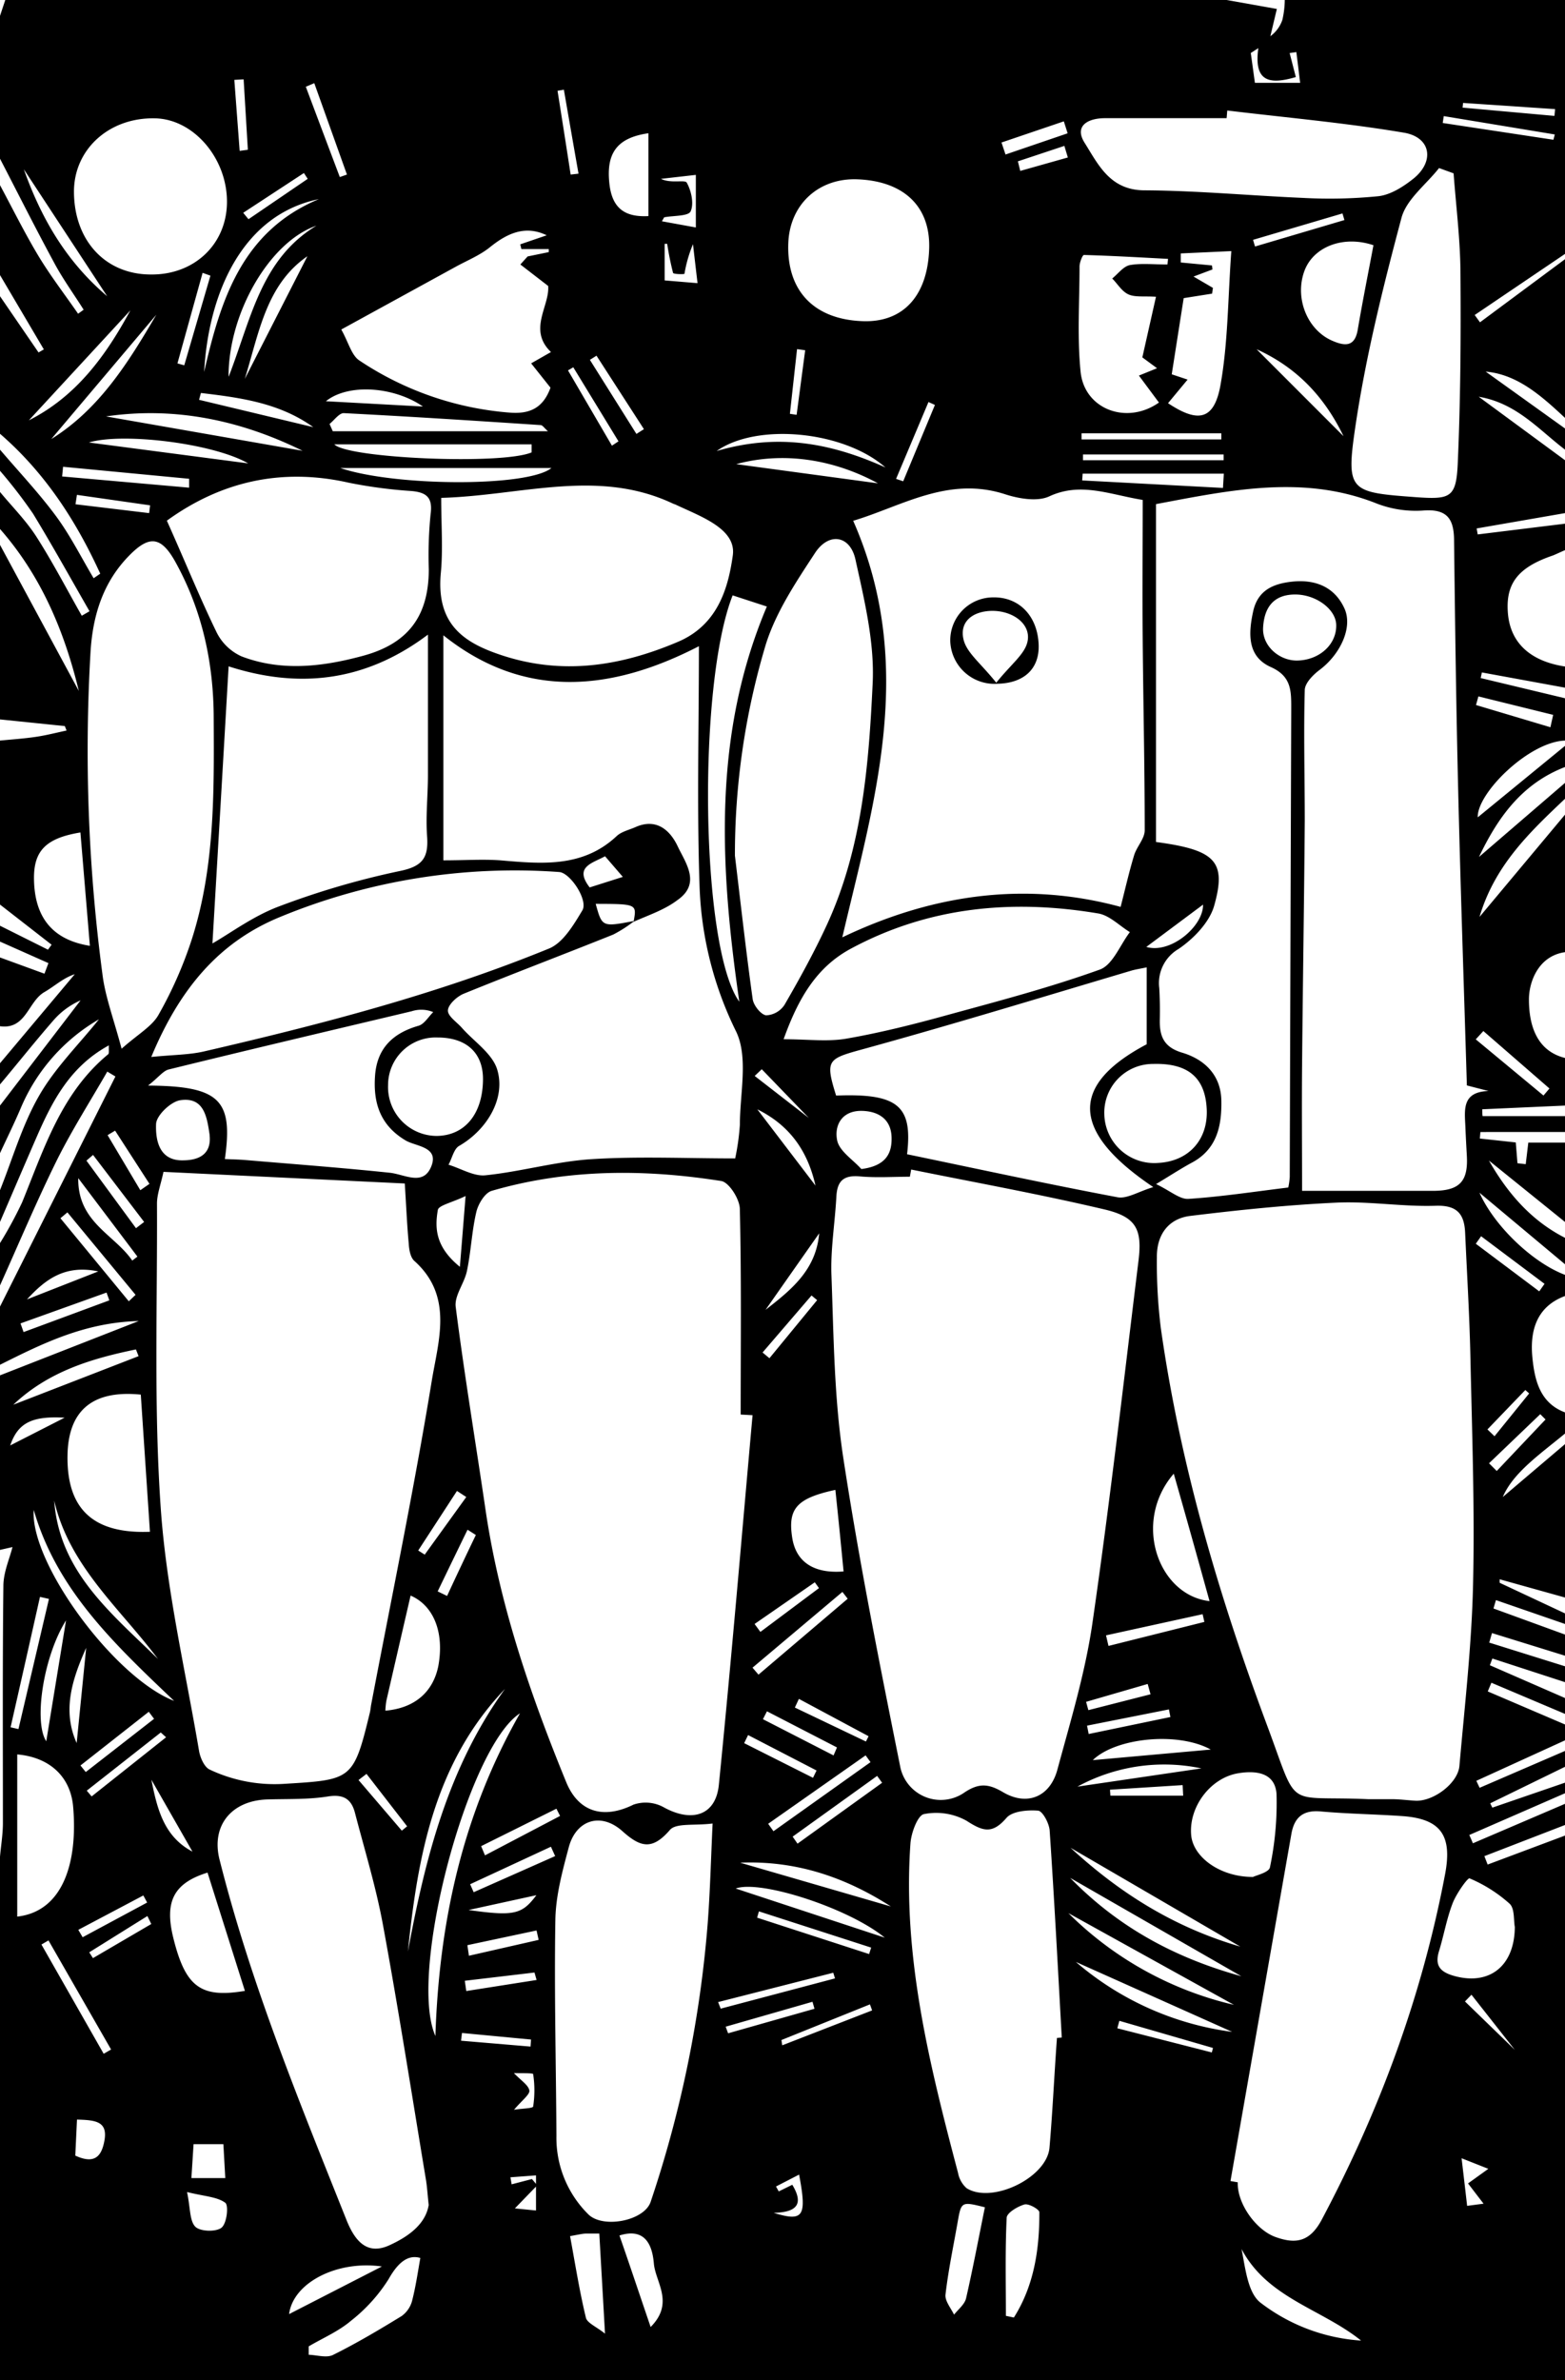 <svg xmlns="http://www.w3.org/2000/svg" viewBox="0 0 296 449.95"><title>Glasco2</title><g id="Layer_2" data-name="Layer 2"><g id="Layer_1-2" data-name="Layer 1"><g id="B2xZty.tif"><path d="M297,100v5c-.75.32-1.49.68-2.26,1-6.61,2.24-9,5.29-8.54,10.92S290.46,126,297,127v4l-15.72-2.88-.23,1.06L297,133v8c-6.81.22-16.68,9.95-16.5,14.51L297,142v4c-8.29,3.19-12.81,9.76-16.27,17L297,149v3c-6.63,6.28-13.27,12.54-16.17,22.34L297,155v26c-5.17.74-6.83,5.81-6.82,8.93,0,4.08,1,9.62,6.82,11.07v9l-15.65.7c0,.43,0,.87.07,1.3H297v3H281l-.11,1.23,6.8.74.32,3.93,1.56.18c.17-1.41.34-2.82.49-4.08H297v15l-14.39-11.61c3.52,6.17,8,11.36,14.39,14.61v5l-16.18-13.53C283.69,232.89,291,239.75,297,242v4c-5.53,2.06-6.66,6.79-6.16,11.71.42,4.1,1.37,8.51,6.16,10.29v4c-4.67,3.87-9.79,7.36-11.77,12L297,274v29l-12.36-3.45,0,.66L297,306v2l-13.06-4.51-.47,1.58L297,310v4l-13.81-4.28c-.17.6-.35,1.2-.52,1.8L297,316v3l-13.74-4.47-.47,1.27L297,322v3l-13.92-5.89-.69,1.64L297,327v3l-16.77,7.65.62,1.32L297,332v3l-14.14,6.9c.13.28.26.55.4.82L297,338v2l-18.1,7.89c.23.52.45,1,.68,1.57L297,342v4l-15.25,5.89.62,1.59L297,348V451H1V352c.19-2.13.55-4.26.55-6.39,0-14.93-.08-29.87.09-44.8,0-2.59,1.18-5.16,1.72-7.35L1,294V261l26.24-10.27C17,251,9,255,1,259V248l21.83-43.5-1.54-.92c-3.19,5.55-6.66,11-9.5,16.68C7.94,228.05,4.57,236.07,1,244v-8a76.56,76.56,0,0,0,4.18-7.7c4.13-10.09,7.38-20.65,16.28-28,.21-.17.08-.77.13-1.68-7.35,4-10.71,10.56-13.68,17.37C5.58,221.33,3.3,226.67,1,232v-6c2.4-6,4.19-12.29,7.37-17.82,3-5.26,7.51-9.69,11.35-14.49A35.23,35.23,0,0,0,5,210.3c-1.24,2.94-2.66,5.8-4,8.7v-9l15.24-19.89a14.53,14.53,0,0,0-5.14,3.79C7.65,197.86,4.36,202,1,206v-4l14.14-16.83c-2.13.67-3.81,2.26-5.75,3.38C6.29,190.34,5.94,195.68,1,195V182l8.41,3.07.75-2L1,179v-3l9.07,4.53.69-.94L1,172V141c2.26-.22,4.52-.37,6.76-.7,2-.29,3.89-.79,5.83-1.2l-.33-.84L1,137V104l14.91,27.62C13.19,120.39,8.81,109.89,1,101V94c2.32,2.81,4.94,5.42,6.89,8.47,3.09,4.82,5.74,9.94,8.58,14.93l1.46-.85c-3.54-6.16-7-12.4-10.68-18.44A93.12,93.12,0,0,0,1,90V86c3.56,4.18,7.36,8.19,10.61,12.59,2.7,3.66,4.76,7.8,7.1,11.72l1.25-.86C15.39,99.44,9.48,90.34,1,83V57L8.29,67.63l1-.58L1,53V36c2.4,4.47,4.64,9,7.26,13.37,2.28,3.78,5,7.31,7.51,10.94l1.05-.76c-1.89-3-4-5.9-5.64-9C7.68,44.09,4.38,37.52,1,31V4L2,1H233l9.5,1.69-1.23,5.16a6.4,6.4,0,0,0,2.28-3.11A17.72,17.72,0,0,0,244,1h53V49L279.92,60.55l1,1.38L297,50V80c-4.46-4.16-9-8.23-15-8.75L297,82v4c-4.95-3.76-9.15-8.79-16.32-10L297,88V98l-16.71,2.9.2,1.13ZM120.83,175.26c.63-3.37.63-3.37-7.16-3.39,1.21,4.39,1.21,4.39,7.32,3.22a24.87,24.87,0,0,1-4,2.58c-9.4,3.77-18.88,7.36-28.27,11.18-1.28.52-2.89,2-3,3.1s1.64,2.23,2.61,3.32c2.3,2.62,5.76,4.86,6.7,7.89,1.7,5.51-2,11.48-7.2,14.47-1,.58-1.32,2.33-2,3.55,2.36.72,4.8,2.24,7,2,6.74-.69,13.36-2.63,20.1-3.05,8.88-.56,17.82-.14,27.12-.14a45.07,45.07,0,0,0,.89-6.37c0-5.93,1.63-12.73-.71-17.61a67.09,67.09,0,0,1-6.89-26.76c-.56-15.22-.15-30.47-.15-46.09-16.66,8.6-33.1,10.11-48.33-2.06v42.54c4.13,0,7.47-.24,10.77,0,7.83.67,15.58,1.43,22-4.58.92-.86,2.37-1.17,3.58-1.71,4.06-1.8,6.63.76,8,3.71,1.49,3.12,4.43,7-.12,10.12C126.7,173,123.65,174,120.83,175.26Zm157.61,30.93c-.57-19-1.21-37.52-1.65-56.08-.38-15.59-.58-31.18-.77-46.77,0-3.88-1-6.16-5.67-5.84a20.54,20.54,0,0,1-8.83-1.26c-13.87-5.57-27.65-2.62-41.88.06v63.87c11.23,1.51,13.39,3.62,11,12.07-.9,3.14-3.88,6.21-6.71,8.14a7.48,7.48,0,0,0-3.67,7.43q.17,3,.1,6c-.06,3.09.77,5.16,4.23,6.19,4.22,1.26,7.31,4.21,7.41,9s-.8,9.29-5.67,11.84c-1.84,1-3.58,2.13-6.67,4,2.74,1.31,4.48,2.91,6.12,2.8,6.25-.41,12.47-1.37,18.88-2.15a13.33,13.33,0,0,0,.28-2q.13-44.2.28-88.42c0-3.42.1-6.23-3.93-8-4.37-2-4.19-6.26-3.28-10.45.86-4,3.74-5.25,7.25-5.65,4.36-.5,8.09.88,10,5,1.69,3.61-.78,8.75-4.66,11.66-1.24.93-2.79,2.49-2.82,3.81-.23,8.24,0,16.49,0,24.73-.12,15.41-.37,30.81-.51,46.22-.07,7.75,0,15.51,0,23.73,8.91,0,16.84,0,24.76,0,5.07,0,6.69-1.81,6.4-6.69-.1-1.8-.2-3.59-.27-5.39-.13-3.15-.74-6.64,4.38-6.79ZM259.73,341.12c1.5,0,3,0,4.49,0s3,.21,4.48.29c3.41.17,8.05-3.3,8.33-6.58,1-11.41,2.32-22.82,2.58-34.25.33-14.34-.19-28.69-.5-43-.17-7.86-.65-15.72-1-23.58-.17-3.51-1.52-5.2-5.57-5.06-6.24.21-12.54-.88-18.77-.59-9.24.43-18.47,1.39-27.65,2.51-4.16.51-6.35,3.6-6.31,7.78a99.87,99.87,0,0,0,.74,13.4c3.67,25.93,11.06,50.89,20.19,75.36C246.74,343.49,243.79,340.41,259.73,341.12Zm-86.4-119-.24,1.33c-3.15,0-6.32.22-9.45-.06s-4.29.89-4.45,3.81c-.27,5-1.12,10-.93,14.9.42,11.46.5,23,2.21,34.32,3,19.69,6.92,39.24,10.84,58.77A7.82,7.82,0,0,0,183.2,340c2.88-2,4.74-1.84,7.53-.19,4.52,2.66,8.87.89,10.26-4.27,2.47-9.13,5.25-18.26,6.61-27.58,3.31-22.84,5.93-45.78,8.74-68.69.73-6-.51-8.26-6.58-9.67C197.69,226.76,185.48,224.55,173.33,222.09Zm-30,46.41-2.24-.12c0-12.94.15-25.89-.16-38.83,0-1.87-2.05-5.09-3.52-5.32-14.55-2.29-29.13-2.3-43.41,1.86-1.28.37-2.55,2.46-2.91,4-.86,3.64-1,7.44-1.77,11.12-.47,2.33-2.4,4.67-2.13,6.81,1.64,12.84,3.77,25.61,5.65,38.42,2.64,17.88,8.45,34.82,15.26,51.45,2.36,5.73,7.13,7,12.72,4.23a7.08,7.08,0,0,1,5.62.45c5.36,3,9.93,1.66,10.52-4.18C139.3,315.09,141.25,291.79,143.34,268.5Zm-111.41-46c-.53,2.48-1.23,4.24-1.23,6,.09,19.24-.62,38.54.72,57.7,1.08,15.36,4.66,30.54,7.24,45.78.22,1.28,1,3.05,2,3.51a28.73,28.73,0,0,0,14.16,2.7c12.73-.78,13.06-.71,16.15-13.49.12-.49.15-1,.24-1.48,3.88-20.37,8.1-40.69,11.45-61.14,1.23-7.58,4.18-16.06-3.28-22.74-.75-.66-1-2.14-1.06-3.27-.31-3.28-.45-6.58-.75-11.37ZM162.37,99.45c12.09,27.47,3.92,53.16-2.06,78.75,17-8.13,34.59-10.66,52.64-5.76.87-3.38,1.6-6.61,2.56-9.78.5-1.62,2-3.13,2-4.69,0-11.93-.28-23.86-.38-35.79-.08-8.92,0-17.83,0-26.67-6.39-1.05-11.76-3.44-17.73-.65-2.23,1-5.69.42-8.28-.42C180.32,90.94,171.57,96.7,162.37,99.45Zm71.36,313.86,1.38.24c-.16,3.95,3.4,9,7.14,10.34s6.45,1,8.73-3.26c11-20.71,19-42.38,23.36-65.44,1.34-7.23-.84-10.36-8.11-10.87-5.14-.36-10.29-.42-15.41-.88-3.34-.31-5,1.1-5.56,4.19Q239.49,380.47,233.73,413.31ZM82.08,417.84c-.22-2.09-.3-3.42-.51-4.73-2.67-16.07-5.18-32.17-8.13-48.18-1.31-7.16-3.46-14.15-5.3-21.21-.68-2.62-2.16-3.59-5.14-3.11-3.76.6-7.63.44-11.46.56-6.8.22-10.66,5-9,11.44,5.91,23.43,15.08,45.72,24,68.08,1.57,3.91,3.85,6.71,8.11,4.76C78.05,423.9,81.47,421.58,82.08,417.84Zm53.7-72.12c-3.48.44-6.91-.14-8.08,1.22-3.35,3.88-5.57,3.29-9,.21-4.09-3.64-8.76-2.09-10.13,3.08-1.19,4.47-2.45,9.09-2.53,13.67-.23,13.63.13,27.27.2,40.9a20.34,20.34,0,0,0,6,14.77c2.72,2.78,10.62,1.3,11.83-2.35a218.8,218.8,0,0,0,10.78-52.6C135.31,358.57,135.46,352.49,135.78,345.72ZM24,199.25c3.13-2.78,5.77-4.22,7-6.44a77.11,77.11,0,0,0,6.22-14.07c4.4-13.6,4.27-27.71,4.2-41.8,0-10.49-2.12-20.44-7.23-29.68-2.69-4.85-4.91-5.13-8.69-1.3-4.95,5-6.9,11.21-7.36,18a320.74,320.74,0,0,0,2.22,61.09C20.86,189.28,22.42,193.35,24,199.25Zm177,187,.82-.07c-.73-13.05-1.41-26.1-2.29-39.15-.1-1.36-1.34-3.67-2.19-3.74-2-.16-4.91.09-6,1.39-2.69,3.11-4.47,2.5-7.53.52a11.82,11.82,0,0,0-8.05-1.26c-1.2.24-2.42,3.55-2.56,5.55-1.52,21.38,3.61,41.85,9,62.27a5.11,5.11,0,0,0,1.62,2.9c4.76,3,15.06-1.9,15.67-7.56C200.09,400.18,200.4,393.2,200.91,386.25ZM41.18,179.35c3.41-1.95,7.73-5.19,12.59-7a153.57,153.57,0,0,1,22.9-6.7c4.3-.88,5.39-2.55,5.11-6.54-.28-3.79.15-7.63.16-11.45,0-8.7,0-17.4,0-26.69-12.48,9.4-25.26,10-37.7,6C43.22,144.62,42.17,162.56,41.18,179.35ZM140,162.76c1.09,9,2.1,18.1,3.36,27.12.17,1.18,1.51,2.89,2.53,3.06a4.37,4.37,0,0,0,3.5-2c2.82-4.87,5.55-9.82,7.92-14.93,6.73-14.49,8-30.2,8.74-45.76.39-7.76-1.55-15.76-3.25-23.47-1-4.57-5-5.22-7.61-1.3-3.61,5.51-7.45,11.23-9.37,17.42A138.09,138.09,0,0,0,140,162.76ZM84.45,95.12c0,5.22.35,9.72-.07,14.15-.92,9.67,4.23,13.19,11.45,15.58,11.43,3.79,22.43,2.16,33.45-2.54,7.56-3.23,9.47-10.28,10.32-16.31.71-5.07-6.17-7.39-10.82-9.61-.15-.07-.31-.1-.46-.17C114.11,89.49,99.68,94.69,84.45,95.12ZM29.61,200.81c4.25-.42,7.22-.4,10-1.05,22.15-5.12,44.16-10.83,65.24-19.45,2.66-1.09,4.65-4.48,6.29-7.2,1.16-1.91-2.27-7.11-4.37-7.26a116.31,116.31,0,0,0-52.61,8.42C42.47,179,35,187.88,29.61,200.81Zm129.53,7.3c11.78-.46,14.49,2,13.42,11.09,13.33,2.77,26.53,5.63,39.8,8.13,1.8.34,3.92-1.06,6.77-1.92-15.76-10.59-15.69-19.36-1.25-27V183.87c-1.32.28-2.12.39-2.9.62-16.85,5-33.65,10.14-50.59,14.8C157.56,201.17,157,201.27,159.14,208.11ZM32.56,99.43C36,107.11,38.79,114,42,120.6a9.71,9.71,0,0,0,4.7,4.49c7.42,2.82,15,2,22.53,0,8.84-2.26,12.86-7.47,12.87-16.46a78.41,78.41,0,0,1,.34-10.41c.44-3.19-.77-4.15-3.68-4.4A89.89,89.89,0,0,1,67,92.26C54.11,89.34,42.63,92.13,32.56,99.43ZM275.93,33.77l-2.75-1c-2.45,3.12-6.17,5.9-7.11,9.42-3.49,13.08-6.78,26.29-8.75,39.66C255.54,94,256.35,94.07,269,95c6.41.45,7.44,0,7.72-6.49.52-11.89.6-23.8.51-35.7C277.21,46.44,276.4,40.11,275.93,33.77ZM149.21,197.46c4.55,0,8.34.51,11.92-.12,6.51-1.13,13-2.78,19.33-4.53,9.59-2.62,19.22-5.16,28.56-8.52,2.43-.87,3.82-4.64,5.68-7.08-2-1.22-3.84-3.17-6-3.53-16.27-2.73-32.07-1.27-46.83,6.69C155.46,183.84,152,189.67,149.21,197.46ZM233.12,21.89,233,23.34H210c-3.19,0-5.89,1.42-3.87,4.64,2.59,4.11,4.8,9,11.36,9,10,.06,19.93,1,29.9,1.43a92.72,92.72,0,0,0,14.34-.32c2.29-.27,4.65-1.77,6.54-3.27,4.1-3.24,3.43-7.85-1.7-8.73C255.52,24.22,244.29,23.24,233.12,21.89ZM65.55,63.29c1.38,2.47,1.93,4.87,3.41,5.85A59.45,59.45,0,0,0,97.36,79c3.8.31,6.35-.83,7.76-4.71l-3.66-4.6,3.75-2.14c-4.4-4.21-.22-8.69-.53-12.49L99.42,51l1.37-1.52,4-.82,0-.58H99.61l-.21-.89,5-1.71c-4-1.94-7.41-.43-10.73,2.25-1.91,1.54-4.29,2.5-6.48,3.7ZM29,206.22c13.61.09,16.12,2.73,14.53,13.89,1.33.06,2.63.08,3.93.19,9.09.77,18.19,1.45,27.26,2.4,2.84.3,6.31,2.58,7.84-1.18s-2.89-3.77-4.83-4.92c-4.86-2.88-6.17-7.16-5.79-12.29s3.35-8,8.23-9.4c1.08-.31,1.85-1.69,2.77-2.58a5.91,5.91,0,0,0-4.08-.16c-15.32,3.64-30.64,7.24-45.93,11C31.86,203.42,31,204.66,29,206.22ZM43.93,39.14c0-8.25-6.3-15.59-13.55-15.77-8.76-.22-15.47,5.9-15.39,14,.08,9.19,6,15.5,14.5,15.52C37.8,53,43.92,47.11,43.93,39.14Zm119.3-4.24c-7.34-.31-12.83,4.69-13.13,12C149.73,56,155,61.45,164.32,61.72c7.55.21,12.14-4.85,12.42-13.7C177,40.07,172,35.26,163.23,34.9ZM221.81,51l.11-1.06c-5.3-.28-10.6-.59-15.91-.74-.27,0-.83,1.42-.83,2.19,0,6.63-.46,13.31.2,19.88.7,7.09,8.71,10.13,14.82,5.83L216.41,72l3.43-1.39-2.78-2.05,2.58-11.46c-2.3-.15-3.95.12-5.21-.45s-2.06-2-3.07-3c1.11-.89,2.11-2.3,3.35-2.54C216.88,50.73,219.19,51,221.81,51ZM29.36,290.57l-1.73-25.93c-9.13-.91-13.71,3-13.86,11.46C13.6,286.19,18.54,291,29.36,290.57ZM140.83,190.36c-3.74-25.8-5-50.59,5.21-74.7l-6.47-2.11C132.87,130.54,133.5,180.24,140.83,190.36Zm88.41,20.38c-.26-6-3.51-8.8-10.13-8.61a9.2,9.2,0,0,0-9.24,9.57,9.44,9.44,0,0,0,10.2,9.14C225.8,220.54,229.49,216.48,229.24,210.74ZM4.26,332.66v30.66c8.79-1,11.47-10.49,10.57-20.81C14.32,336.79,10.3,333.18,4.26,332.66ZM238,355.82c.58-.3,3-.85,3.19-1.8a59,59,0,0,0,1.25-13.85c-.26-4.08-3.89-4.51-7.25-3.95-5.25.87-9.33,6.33-8.9,11.62C226.59,352,231.7,355.85,238,355.82ZM92.35,205.13c.06-5.06-3.1-8-8.59-8a9,9,0,0,0-9.36,9,9.24,9.24,0,0,0,9.21,9.61C88.91,215.67,92.28,211.61,92.35,205.13ZM226.74,53.28l3.67,2.14-.16,1.09-5.37.85c-.78,4.94-1.5,9.56-2.26,14.4l3,1-3.7,4.46c5.72,3.81,8.72,3.17,9.91-3.37,1.45-8.07,1.4-16.4,2.06-25.38l-9.56.44,0,1.71,5.9.56.09.76Zm60.77,312c-.25-1.3,0-3.5-1-4.41a27,27,0,0,0-7.56-4.78c-.35-.15-2.51,2.9-3.2,4.7-1.13,2.92-1.66,6.06-2.58,9.06-.82,2.69.17,3.91,2.78,4.66C282.61,376.41,287.45,372.77,287.51,365.28ZM47.32,377.36,40.25,355c-6.42,2-8.16,5.49-6.48,12.31C36.06,376.57,38.91,378.78,47.32,377.36Zm213.45-330c-5.6-1.9-11.23.21-13,4.71-2,5.17.44,11.37,5.34,13.4,2.36,1,4.15,1.06,4.69-2.15C258.7,58,259.78,52.66,260.77,47.36ZM18,179.8l-1.79-21.43c-6.63,1.09-8.86,3.54-8.78,8.86C7.54,174.42,10.93,178.68,18,179.8ZM73.89,324.39c5.56-.48,9-3.54,10-8.38,1.18-6.32-.81-11.46-5.23-13.38q-2.3,9.94-4.58,19.87A14,14,0,0,0,73.89,324.39ZM246.38,125.87c4.15-.09,7.39-3,7.35-6.65,0-3.09-4-6-8.12-5.83-4,.15-5.52,2.77-5.71,6.26S243,125.94,246.38,125.87ZM223,279.59c-7.9,9.17-2.91,23,6.77,24.09C227.57,295.75,225.41,288,223,279.59ZM80.5,427.85c-2.3-.68-4.2.8-6,4a30.88,30.88,0,0,1-7.11,7.87c-2.35,2-5.29,3.25-8,4.84v1.59c1.57.05,3.42.66,4.66,0,4.43-2.2,8.71-4.74,12.93-7.33A5.2,5.2,0,0,0,78.93,436C79.61,433.37,80,430.7,80.5,427.85ZM159,282.65c-7.36,1.59-9,3.57-8.17,9,.69,4.56,4,6.88,9.72,6.42C160.07,293.07,159.57,288,159,282.65ZM99.35,324.89c-9.79,6.27-21.26,49.09-16,61C84.06,364,88.61,343.75,99.35,324.89Zm91.9,113.9,1.51.32c3.8-6,4.85-12.84,4.82-19.9,0-.54-2-1.69-2.82-1.47-1.3.37-3.31,1.57-3.36,2.5C191.1,426.41,191.25,432.6,191.25,438.79ZM104.64,82.52c-.7-.6-1-1.14-1.39-1.16C90.83,80.54,78.41,79.73,66,79.1c-.86,0-1.78,1.33-2.67,2.05l.61,1.37Zm19-56.33c-5.91.84-8,3.74-7.39,9.44.47,4.57,2.75,6.48,7.39,6.22ZM65.38,89.48c10.33,3.49,35.45,3.62,39.91,0Zm193.06,354c-7.44-6-17.7-8-22.62-17.32.76,3.81,1.2,8.37,3.66,10.2A34.94,34.94,0,0,0,258.44,443.47Zm-156.89-357V85H64.23C66.69,87.65,95.92,88.92,101.55,86.52Zm-60.91,129c-.5-3.36-1.06-7.16-5.55-6.49-1.8.27-4.51,2.87-4.57,4.49-.12,3.09.59,7.05,5.23,6.87C38.54,220.32,41.05,219.25,40.64,215.56ZM187.28,418.27c-4.46-1.11-4.47-1.11-5.16,2.85-.8,4.54-1.76,9.07-2.29,13.65-.14,1.19,1,2.53,1.62,3.8.78-1,2-1.94,2.27-3.09C185,429.89,186.07,424.23,187.28,418.27ZM78.15,369.93c3.26-17.61,7.61-34.82,18.37-49.66C83.23,334.17,80,351.79,78.15,369.93ZM163.91,222c4.82-.61,5.8-3.14,5.72-6-.09-3.31-2.32-4.91-5.59-5-3.83-.08-5.26,2.76-4.71,5.54C159.73,218.61,162.31,220.2,163.91,222ZM108.82,423.72c1,5.42,1.8,10.48,3,15.44.25,1,2,1.69,3.61,3-.41-7.27-.74-13-1.08-18.92-1,0-1.79,0-2.6,0C111.1,423.27,110.46,423.43,108.82,423.72ZM33.93,322.54c-11.37-10.82-22.19-21-26.55-36.1C6.65,296.44,22.59,318.14,33.93,322.54ZM124.06,440.9c4.55-4.56.91-8.46.61-12s-1.67-6.81-6.51-5.3C120,428.87,121.76,434.16,124.06,440.9ZM21.05,79.72l37.18,6.5C46.34,80.35,33.88,77.84,21.05,79.72ZM203.41,356c8.58,8.79,19,14.9,32.37,18.59ZM73.23,429.46c-8.49-1.21-16.79,3.07-17.55,9Zm-12-390.8c-14.42,3-20.8,17.79-21.62,32.66C42.72,57.72,46.75,44.73,61.27,38.66Zm141.84,324A65.41,65.41,0,0,0,234.38,380Zm1.42,9.23a56.64,56.64,0,0,0,29.56,13.22ZM30.88,314.62c-7.15-9.55-16.77-17.52-19.63-29.94C12.23,298.2,22.11,306,30.88,314.62Zm172.6,35.69c9.2,8.47,19.46,15,32.1,18.68ZM232.31,93.24c.05-.9.11-1.8.16-2.7h-26.7l-.09,1.28ZM27.21,257.37l-.5-1.27c-8.42,1.73-16.57,4.17-23.19,10.45ZM232,84.07l0-1.16H205.56v1.16ZM141,353.13l28.49,8.27C160.52,355.64,151.22,352.71,141,353.13Zm-96.72-281c4.21-10.84,6.07-22.12,16.56-28.46C52.07,46.68,44.21,60.08,44.23,72.17ZM168.34,367.3c-6.75-5.56-23.53-11-28.19-9.29ZM47.94,88.6c-6.65-3.82-23.79-5.87-30.12-3.95ZM36.77,93.19l0-1.68L12.93,89.24l-.18,1.83ZM89.06,227.1c-2.67,1.28-5.1,1.76-5.25,2.64-.6,3.47-.43,7,4.17,10.74C88.37,235.72,88.65,232.2,89.06,227.1ZM25.66,59.67,6.46,80.46C15.41,75.94,21,68.29,25.66,59.67ZM10.7,84c9.1-5.66,14.59-14.5,19.87-23.51ZM36.38,415.39c.64,3.07.47,5.45,1.57,6.56.91.91,3.87,1,4.92.2s1.4-4.24.74-4.73C42.06,416.28,39.73,416.22,36.38,415.39ZM136.55,86.26c11.24-3.28,21.13-1.74,31.92,3.11C160.59,82.44,144.14,80.89,136.55,86.26ZM47.3,72.63,59.14,49.44C51.34,54.82,50,63.89,47.3,72.63ZM230,331.74c-6.24-3.44-18-2.22-22.31,2Zm-89.77-243,26.83,3.63C158.65,87.81,149.17,86.33,140.25,88.74ZM5.51,33c3.6,10.16,8.56,17.87,15.76,24ZM3,327.53l1.49.34,5.77-24.61-1.7-.38Q5.8,315.21,3,327.53Zm34.61,78.81-.41,6.41h6.41l-.36-6.41Zm-17-17.09,1.4-.81L10.17,367.82l-1.33.78ZM205.83,86.91V88h26.6V86.91Zm-44.5,216.32-1-1.29-17,14.32,1.13,1.32ZM39,75.29l-.35,1.29,21.6,5.17C53.83,77.14,46.42,76.17,39,75.29ZM15.56,401.69l-.32,6.81c3.57,1.64,4.94.25,5.5-2.77C21.44,402,19.05,401.79,15.56,401.69Zm130.73-55.92,1,1.41,18.36-13.06-.93-1.28ZM62.64,76.85l18.35,1C75.58,74.1,66.9,73.42,62.64,76.85ZM13.49,307.32c-4.33,6.9-6.13,19.24-3.74,22.85Zm12.5-68,1-.77c-3.59-4.77-7.19-9.53-11.19-14.83C15.68,232.05,22.61,234.35,26,239.28Zm255.57-43.41-1.44,1.57,12.81,10.62,1.13-1.33ZM228.79,307.61l-.33-1.46-18.27,4c.16.67.31,1.34.47,2ZM25.36,247l1.28-1.22Q20.21,238,13.75,230.19l-1.32,1.11Zm179.35,91.76,23.52-3.46A34.23,34.23,0,0,0,204.71,338.79Zm50.4-255.3c-3.83-7.9-9.22-13.16-16.44-16.44ZM89.92,357.2l.67,1.51L106,351.88l-.8-1.77Zm61-9,.92,1.33,16-11.51-.94-1.3ZM17.3,312.51c-2.66,5.95-4.56,11.85-1.8,18ZM202.93,26.2l-.72-2.26-11.79,4c.25.75.51,1.51.76,2.27ZM136.82,379.48l.49,1.24L158.93,375l-.33-1.07Zm157.42-241c.17-.78.35-1.56.52-2.34l-14.14-3.49-.45,1.63Zm-139,86.65c-1.52-6.71-5-11.45-11-14.42ZM132.61,44V34.06l-6.59.75c1.8.92,4.53.13,4.86.7.87,1.54,1.41,4,.74,5.45-.44.94-3.25.78-5,1.12l-.43.75ZM60.44,16.72l-1.6.68q3.21,8.54,6.43,17.07L66.62,34Zm222.19,260.9,1.46,1.46q4.61-4.87,9.23-9.74l-1-1Zm-71.69,61.71.08,1.13h13.76l-.1-2ZM4.88,251.18l.58,1.64,16.22-6-.53-1.47ZM18.6,219.33l-1.25,1.08,9.37,12.77L28.26,232Zm127.19,29.29c4.73-3.7,9.55-7.45,10.15-14.47C152.4,239.19,149.09,243.9,145.79,248.62Zm-.71-45.49-1.34,1.27,13.36,10.36-.35.45Zm-.54,159.2-.34,1.19,21.18,6.88.39-1.22ZM294.81,27.42l.26-1-21-3.47-.2,1.3ZM40.8,53.11l-1.48-.53L34.56,69.7l1.29.36Zm85.91.9,6.22.52c-.33-2.8-.6-5.09-.86-7.37a25.34,25.34,0,0,0-1.61,5.59c0,.13-2.08.1-2.16-.16a55.56,55.56,0,0,1-1.11-5.49l-.48,0Zm91.1,126c4.63,1.36,10.82-3.95,10.73-8ZM32.41,329.42l-1-.91-14,11,.92,1.09Zm126.25,3.43c.21-.5.43-1,.64-1.51l-13.24-6.83L145.3,326ZM30.14,325.93l-1-1.33L16.22,334.75l1,1.24ZM89.4,368.72l.29,2,13.19-3-.4-1.78ZM113.82,68.24l-1.25.79q4.4,7,8.8,14l1.42-.9Zm24.43,315.89.46,1.25,16.34-4.64-.38-1.32ZM89.63,362.07c8.66,1.23,10.12.81,12.82-2.8Zm-60-24.63c1.08,5.43,2.34,10.75,7.77,13.59ZM92,350l.73,1.74,14.2-7.45-.69-1.37ZM15.55,94.55l-.27,1.78L29.21,98l.18-1.47ZM91,291.18l-1.57-1q-2.84,5.83-5.65,11.66l1.78.86Q88.23,296.93,91,291.18Zm147-244.84.37,1.26,16.91-5-.37-1.25ZM154.77,337.08l.67-1.38L142.49,329l-.74,1.53ZM295,22.91l.13-1.28-17.41-1.17-.09.89ZM108.93,34l1.49-.17q-1.4-7.94-2.77-15.87l-1.2.2Q107.7,26,108.93,34Zm-62.6-4.48,1.55-.21L47.08,16l-1.76.1Zm236,241.7,1.34,1.29,6.55-8.09-.72-.65Zm-126.43,30-.79-1.1L143.72,308l1.1,1.5Zm56.81,81.8-.38,1.41L230.2,389l.22-.85Zm-63.91,3.63.15,1,17-6.6-.41-1.14Zm-30-219.88-3.36-3.9c-2.43,1.33-5.91,2-2.91,5.89ZM89.19,284l-1.76-1.15L80.1,294.11l1.23.78ZM281.13,234.7l-1,1.42,12,9,1-1.42Zm-275,11.93,13.46-5.28C13.15,240,9.46,243,6.11,246.63Zm92.11,153.2c1.44-.23,3.53-.25,3.6-.61a20.25,20.25,0,0,0,0-6.12c0-.24-2.42-.15-3.64-.2,1.35,1.42,2.73,2.25,2.92,3.28C101.25,396.93,99.78,398,98.22,399.83Zm-9.86-14.51-.18,1.46,13.14,1.11.1-1.33ZM282.5,411l-5.06-2c.43,3.67.73,6.2,1.05,9l3.11-.41c-1.06-1.37-2-2.6-2.94-3.83ZM246.09,15.57c-4.89,1.43-8,1-7.09-5.47l-1.43.92c.26,1.87.52,3.74.78,5.64h8.56c-.27-2.16-.49-4-.72-5.81l-1.27.18ZM102.49,375.3l-.4-1.41-13.18,1.56.28,1.94Zm53.06-128.52-1.06-.88-9.26,10.78,1.3,1.08Zm50.87,75.94.43,1.57,11.76-3-.54-1.95Zm-176.81,42-.73-1.51-11,6.86.7,1.1ZM27.54,226l1.73-1.2-6.5-10.06-1.42.85ZM98.38,418.48l4,.4v-6.64l-4.84.36.23,1.33,3.84-1,1,1.19ZM153.29,67.21,151.75,67,150.4,79.23l1.27.19Zm-1.15,344.88-4.37,2.25.52.93,2.56-1.26c2.08,3.45,1.16,5.2-3.51,5.31C153,421.07,153.63,420,152.14,412.09Zm127.17-34-1.23,1.27,9.43,9.15ZM15.81,365.82l.82,1.4,12.2-6.56-.72-1.34Zm54.51-29.48-1.51,1.16L77,347.07l1-.82Zm136.28-9.12.31,1.58,15.46-3.21-.28-1.44Zm-54.5-5.06-.76,1.64,13.44,6.42.5-1ZM2.93,274.25,13.22,269C7,268.65,4.39,270,2.93,274.25ZM170.48,91.53l1.35.45q3-7.22,6-14.43L176.61,77Q173.54,84.28,170.48,91.53Zm-53.74-6.28,1.24-.82-8.55-14-1,.59ZM47,41.23l1,1.21,11.2-7.63-.72-1.1ZM193.52,31.5l.45,1.81,9-2.54-.66-2.19Z" transform="translate(-1 -1)"/><path d="M189.63,130.26a8.36,8.36,0,0,1-8.9-8.08,8.12,8.12,0,0,1,8.11-8.25c4.94-.09,8.43,3.55,8.61,9C197.59,127.43,194.69,130.16,189.63,130.26Zm-.2-.2c2.79-3.48,5.31-5.32,5.88-7.65.83-3.38-2.7-6-6.79-5.93-3.6.09-6.12,2.08-5.26,5.5C183.9,124.47,186.56,126.45,189.43,130.06Z" transform="translate(-1 -1)"/></g></g></g></svg>